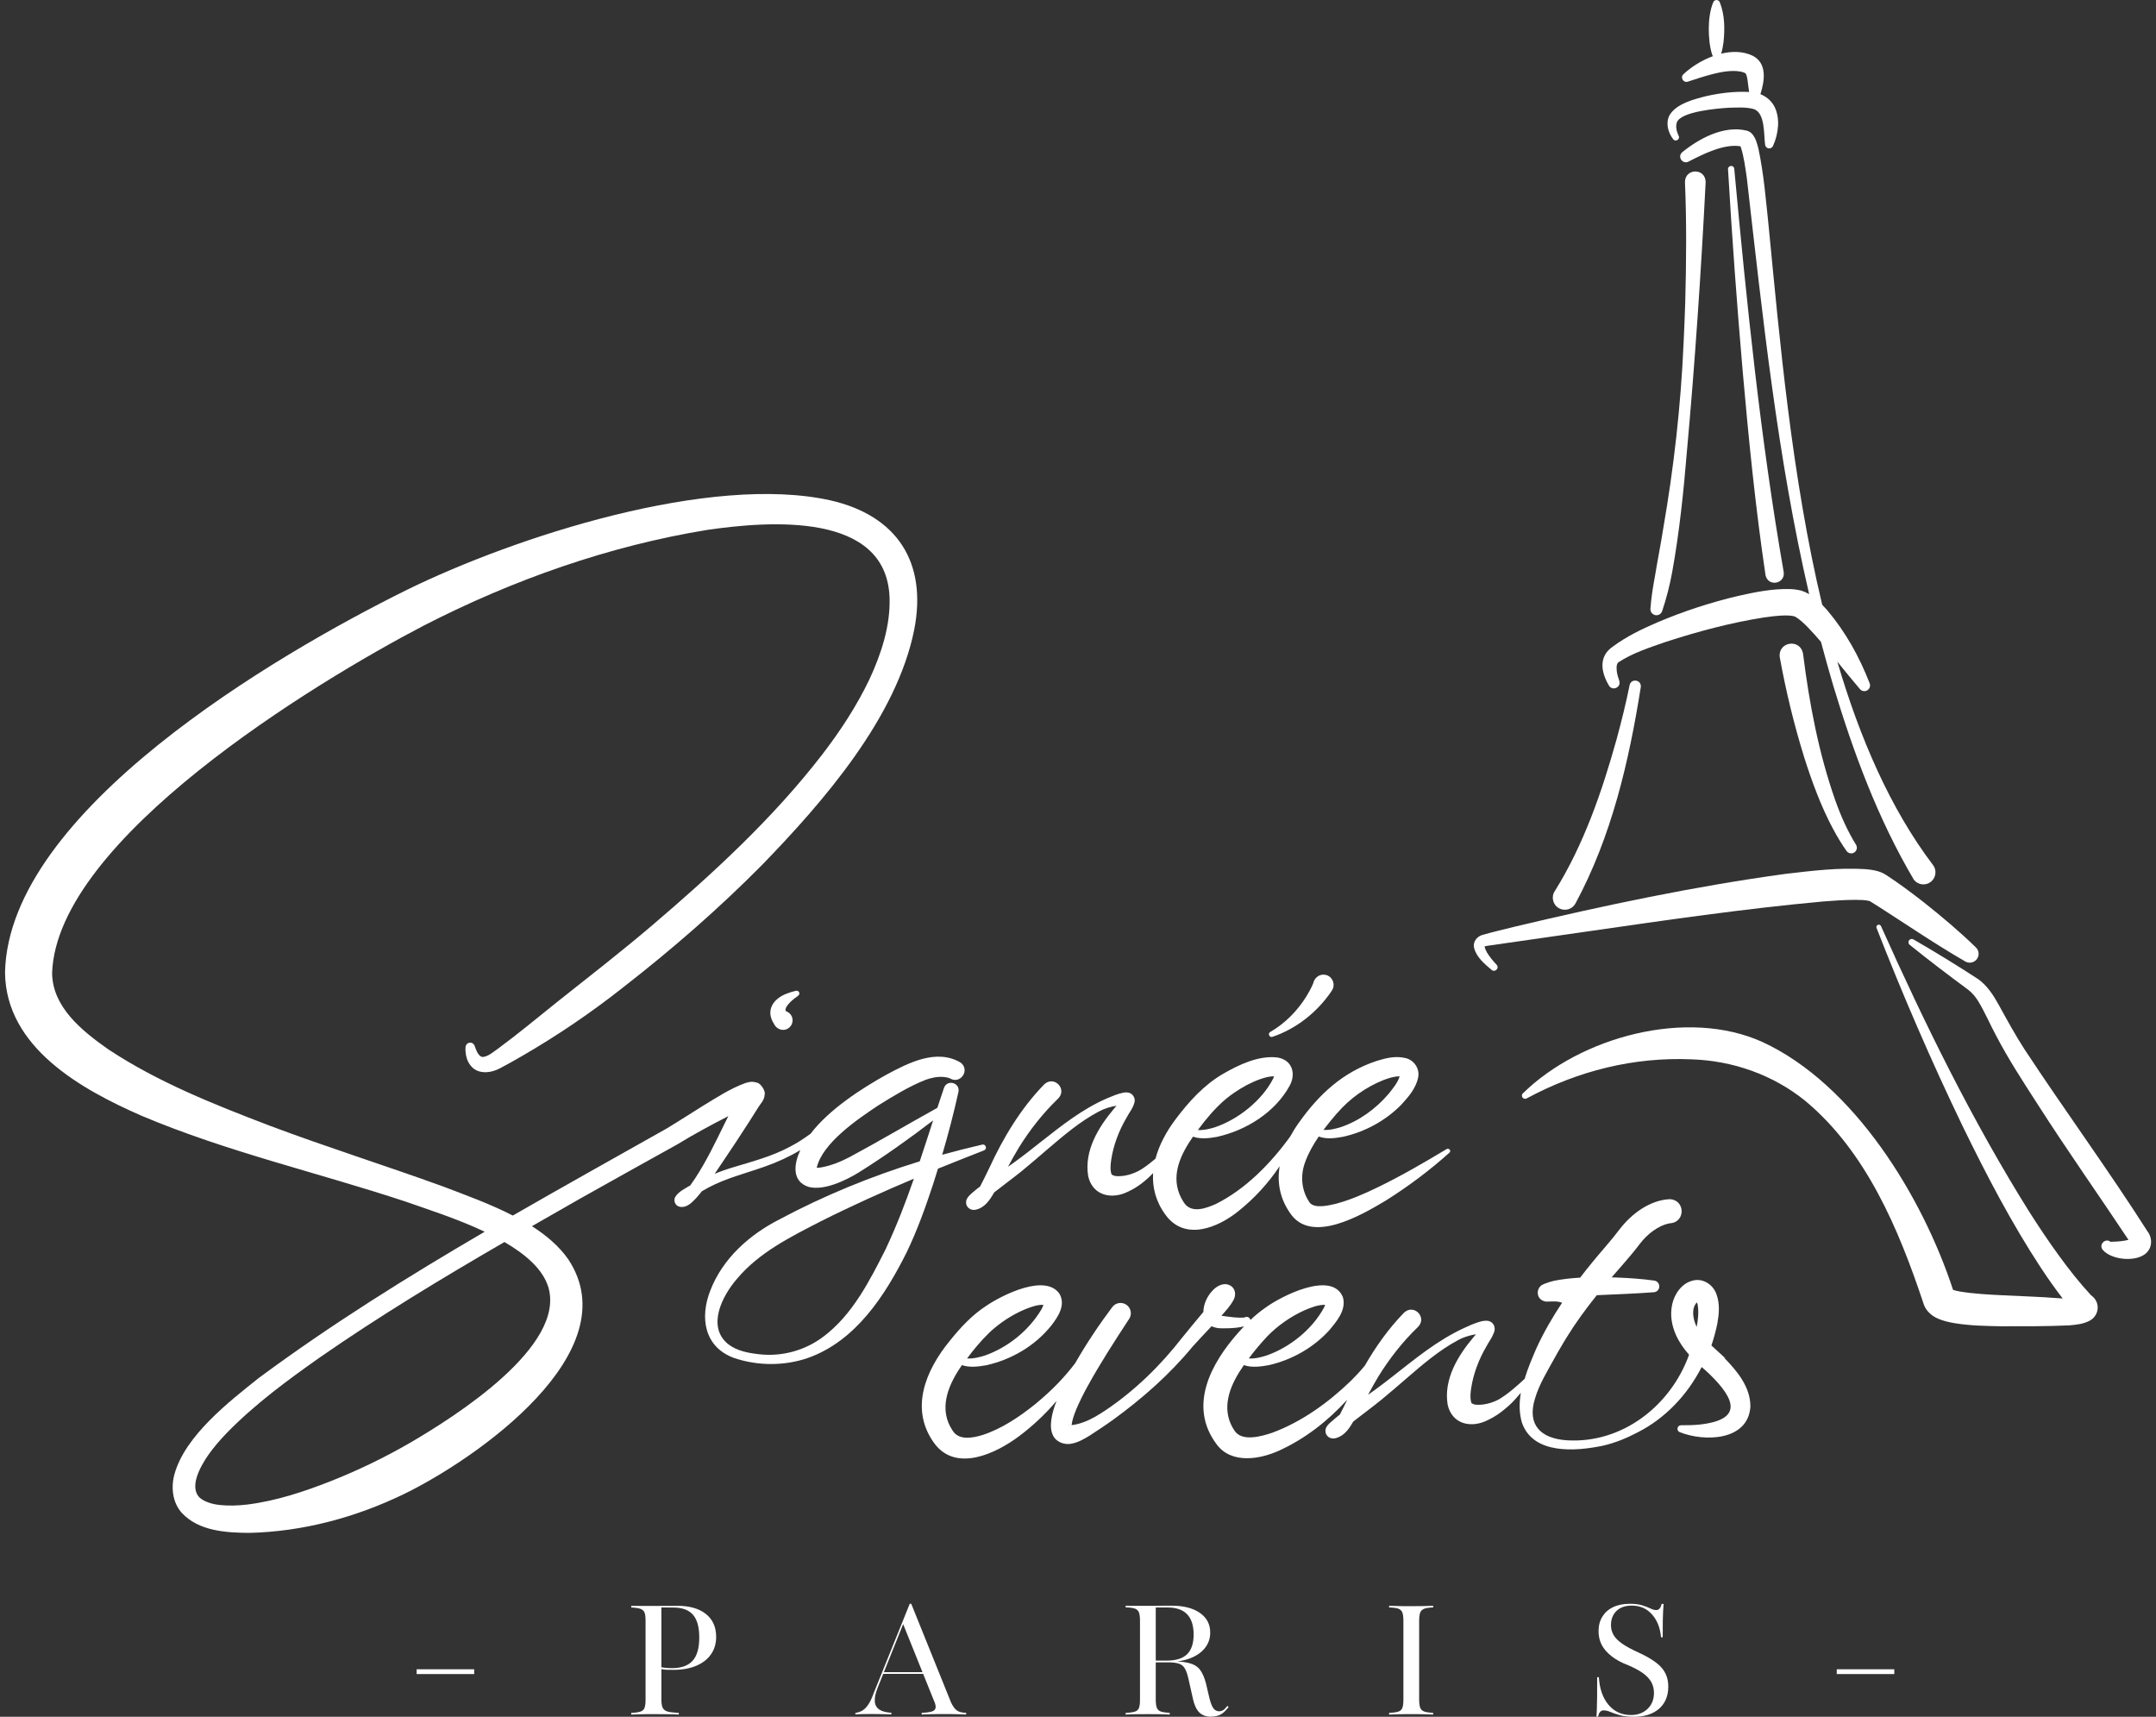 <svg xmlns="http://www.w3.org/2000/svg" width="216" height="172" viewBox="0 0 216 172" fill="none"><rect x="0" y="0" width="216" height="172" fill="#333333" stroke="none"/><path d="M79.946 99.766C80.047 99.709 80.104 99.59 80.079 99.47C80.047 99.325 79.896 99.23 79.75 99.262C79.441 99.331 79.15 99.419 78.847 99.539C77.515 100.018 76.656 101.203 77.528 102.552C77.868 103.29 78.822 103.422 79.27 102.716C79.542 102.262 79.397 101.676 78.942 101.405C78.847 101.342 78.778 101.329 78.715 101.285C78.55 100.813 79.567 100.031 79.946 99.772V99.766Z" fill="white"></path><path d="M98.417 114.673C97.072 114.982 95.727 115.322 94.394 115.694C95.007 113.614 95.556 111.515 96.024 109.391C96.201 108.452 94.874 108.118 94.571 109C94.344 109.662 94.129 110.324 93.908 110.992C90.966 112.618 88.086 114.333 85.137 115.915C84.221 116.394 83.268 116.785 82.263 116.961C82.137 116.98 81.96 116.999 81.822 116.999C82.39 114.503 85.958 112.101 88.004 110.74C89.526 109.794 91.085 108.836 92.727 108.187C93.283 107.985 93.921 107.847 94.502 107.897C94.736 107.916 94.963 107.954 95.171 108.042L95.152 108.029C96.226 108.698 97.243 107.172 96.213 106.441C93.776 105.029 90.966 106.517 88.793 107.676C86.324 109.051 83.084 111.131 81.209 113.583C80.546 114.074 79.851 114.522 79.119 114.9C77.332 115.858 75.386 116.362 73.435 116.955C72.816 117.137 72.204 117.352 71.598 117.604C71.913 117.137 72.223 116.671 72.538 116.211C73.397 114.931 74.25 113.652 75.077 112.353C75.33 111.982 76.012 110.828 76.271 110.507C76.328 110.444 76.403 110.305 76.466 110.191C76.511 110.084 76.58 109.99 76.605 109.662C76.732 109.359 76.226 108.515 75.829 108.471C75.311 108.307 75.064 108.401 74.692 108.502C73.145 109.063 71.812 109.952 70.436 110.784L67.821 112.429C67.442 112.656 66.918 113.003 66.527 113.211C61.487 116.053 56.41 118.883 51.377 121.783C49.059 120.592 46.527 119.69 44.393 118.871C38.627 116.778 32.723 114.925 27.008 112.776C21.4 110.633 15.818 108.414 10.867 105.143C8.17 103.252 5.246 100.882 5.221 97.472C5.695 84.096 31.447 68.414 42.498 62.653C51.396 58.09 61.007 54.692 70.884 53.085C77.022 52.203 88.799 51.238 89.121 59.855C89.216 62.685 88.294 65.502 87.101 68.068C85.819 70.746 84.19 73.23 82.371 75.6C77.458 81.966 71.459 87.487 65.333 92.713C62.245 95.341 59.043 97.825 55.867 100.346C53.891 101.928 51.939 103.554 49.906 105.054C49.451 105.363 48.959 105.817 48.415 105.893C47.948 105.924 47.714 105.225 47.575 104.846C47.525 104.645 47.361 104.474 47.133 104.462C46.874 104.449 46.66 104.645 46.641 104.903C46.628 105.073 46.628 105.212 46.641 105.363C46.679 105.855 46.818 106.34 47.14 106.744C47.885 107.714 49.268 107.506 50.19 106.977C50.897 106.611 51.567 106.22 52.249 105.83C55.829 103.762 59.233 101.449 62.472 98.89C67.354 95.089 72.021 91.03 76.378 86.624C82.497 80.308 89.823 71.906 91.591 63.094C92.91 56.356 89.892 51.66 83.192 50.129C71.149 47.456 51.668 53.74 40.711 59.123C27.639 65.59 0.864 81.254 0.504 97.415C0.567 104.935 8.139 109.139 14.169 111.78C22.789 115.423 31.801 117.459 40.61 120.377C42.663 121.102 45.757 122.079 48.561 123.403C40.793 127.941 33.158 132.706 25.934 138.051C22.928 140.44 18.59 143.819 17.497 147.632C17.112 148.956 17.258 150.525 18.224 151.584C19.922 153.406 22.688 153.563 24.981 153.576C30.361 153.45 35.628 152.025 40.446 149.699C47.67 146.189 63.123 135.461 56.922 126.151C56.012 124.853 54.737 123.768 53.291 122.848C54.901 121.922 56.511 121.008 58.121 120.087C60.736 118.619 65.251 116.091 67.834 114.667C69.488 113.652 71.244 112.706 72.968 111.824C72.829 112.108 72.69 112.385 72.551 112.662C71.654 114.49 70.77 116.331 69.678 118.001C69.507 118.247 69.337 118.512 69.154 118.764C69.141 118.77 69.122 118.783 69.109 118.789C68.592 119.104 67.992 119.375 67.651 119.917C67.436 120.302 67.657 120.812 68.086 120.9C68.832 121.052 69.349 120.44 69.772 120.005C69.962 119.791 70.145 119.571 70.316 119.35C70.537 119.23 70.751 119.11 70.966 118.984C72.741 118.033 74.73 117.553 76.637 116.873C77.862 116.444 79.062 115.896 80.18 115.228C79.573 116.52 79.251 118.354 81.019 118.915C82.579 119.312 84.72 118.266 86.015 117.478C88.597 115.864 91.073 114.099 93.485 112.253C93.043 113.62 92.601 114.988 92.146 116.35C87.296 117.843 82.579 119.772 78.102 122.161C75.09 123.693 72.4 126.082 71.162 129.296C70.101 131.988 70.537 134.944 73.524 136.047C75.898 136.854 78.544 136.866 80.918 136.06C85.73 134.364 88.673 129.794 90.846 125.445C91.9 123.245 92.721 120.963 93.479 118.657C93.649 118.133 93.807 117.61 93.971 117.087C94.856 116.728 95.765 116.362 96.365 116.129L98.588 115.253C98.941 115.102 98.758 114.604 98.411 114.673H98.417ZM54.913 128.874C56.789 134.856 45.555 141.94 41.128 144.525C38.583 146 35.956 147.273 33.215 148.363C30.5 149.435 27.696 150.368 24.804 150.733C23.863 150.847 22.916 150.878 22.038 150.784C21.286 150.708 20.472 150.475 19.96 150.008C18.975 148.931 20.036 146.983 20.832 145.823C21.369 145.048 22.006 144.31 22.688 143.598C25.467 140.736 28.757 138.31 32.034 136.003C38.008 131.855 44.241 128.086 50.537 124.437C52.634 125.653 54.333 127.115 54.907 128.874H54.913ZM88.768 125.079C87.139 128.294 85.427 131.71 82.491 133.916C80.678 135.291 78.348 135.94 76.075 135.681C74.982 135.562 73.82 135.347 72.943 134.66C70.783 132.895 72.355 129.826 73.839 128.118C76.056 125.47 79.232 123.907 82.251 122.35C85.301 120.819 88.421 119.413 91.559 118.089C90.732 120.466 89.829 122.81 88.762 125.079H88.768Z" fill="white"></path><path d="M145.248 115.202C145.179 115.089 145.034 115.057 144.926 115.127C142.672 116.482 140.417 117.793 138.068 118.934C136.717 119.596 135.258 120.226 133.837 120.604C133.073 120.781 131.747 121.102 131.229 120.51C130.37 119.287 130.244 117.768 130.775 116.381C131.097 115.505 131.57 114.667 132.12 113.866C132.89 114.156 133.78 114.036 134.551 113.891C136.742 113.406 138.782 112.297 140.361 110.708C141.087 109.914 141.851 109.063 142.078 107.947C142.255 107.078 141.687 106.22 140.834 106.012C139.799 105.754 138.845 106.012 137.929 106.29C134.526 107.412 132.132 109.643 130.099 112.523C129.789 112.952 129.512 113.406 129.259 113.866C127.308 116.564 124.775 119.154 121.801 120.629C120.841 121.052 119.509 121.543 118.738 120.655C118.505 120.352 118.303 119.974 118.157 119.621C117.355 117.598 118.321 115.606 119.521 113.879C120.248 114.15 121.207 114.03 121.902 113.904C124.851 113.255 127.756 111.446 129.221 108.748C129.853 107.557 129.467 106.195 127.983 105.949C126.108 105.716 124.1 106.68 122.54 107.582C120.633 108.685 119.086 110.387 117.766 112.152C116.863 113.355 116.13 114.698 115.764 116.085C115.486 116.318 115.202 116.545 114.911 116.765L114.589 116.992C113.996 117.415 113.251 117.711 112.543 117.806C112.152 117.85 111.609 117.9 111.35 117.642C111.331 117.553 111.325 117.541 111.287 117.358C111.236 117.087 111.261 116.633 111.331 116.179C111.539 114.755 112.101 113.274 112.859 111.988C113.131 111.458 113.554 110.986 113.674 110.368C113.743 109.964 113.453 109.567 113.112 109.485C112.935 109.429 112.701 109.441 112.543 109.473C111.943 109.586 111.426 109.832 110.864 110.059C108.42 111.124 106.336 112.788 104.264 114.414C103.406 115.095 102.553 115.77 101.682 116.4C101.454 116.57 101.221 116.734 100.987 116.898C101.341 116.242 101.701 115.587 102.079 114.969C103.178 113.192 104.498 111.521 106.001 110.072C106.967 109.126 105.616 107.714 104.624 108.634C102.263 111.049 100.488 114.024 99.093 117.062C98.796 117.661 98.511 118.278 98.196 118.864C97.899 119.091 97.609 119.325 97.324 119.577C97.065 119.81 96.775 120.094 96.787 120.478C96.781 120.963 97.267 121.304 97.722 121.203C98.657 121.02 99.175 120.213 99.598 119.47C100.52 118.738 101.48 118.045 102.389 117.308C103.248 116.608 104.069 115.889 104.902 115.177C106.538 113.784 108.199 112.353 110.093 111.357C110.642 111.067 111.242 110.878 111.861 110.778C111.748 110.91 111.647 111.03 111.59 111.099C110.062 112.921 108.596 115.278 109.02 117.837C109.468 119.816 111.407 120.213 113.055 119.369C114.015 118.921 114.81 118.272 115.524 117.534C115.436 118.946 115.783 120.371 116.768 121.713C118.713 124.38 122.028 122.993 124.062 121.348C125.659 120.075 127.061 118.549 128.198 116.847C127.945 118.417 128.198 120.018 129.227 121.505C131.33 124.733 136.426 121.72 138.826 120.289C141.087 118.871 143.228 117.263 145.211 115.486C145.293 115.41 145.312 115.291 145.255 115.19L145.248 115.202ZM140.266 107.683C140.266 107.683 140.266 107.683 140.266 107.676C140.26 107.632 140.266 107.639 140.266 107.683ZM133.957 111.534C135.201 110.078 136.837 108.912 138.611 108.206C139.136 108.01 139.717 107.821 140.222 107.84C140.032 108.477 139.546 109.05 139.129 109.58C137.854 111.074 136.18 112.309 134.305 112.933C133.869 113.066 133.168 113.255 132.593 113.198C133.029 112.624 133.49 112.063 133.951 111.528L133.957 111.534ZM127.668 107.645C127.668 107.645 127.668 107.664 127.668 107.683C127.668 107.657 127.668 107.639 127.668 107.645ZM120.626 112.404C121.536 111.275 122.489 110.248 123.721 109.429C124.51 108.893 125.363 108.433 126.234 108.124C126.733 107.954 127.188 107.821 127.636 107.84C127.623 107.891 127.604 107.947 127.579 108.01C126.468 110.242 124.024 112.177 121.662 112.958C121.239 113.084 120.563 113.261 120.008 113.211C120.216 112.933 120.424 112.668 120.626 112.41V112.404Z" fill="white"></path><path d="M127.485 103.876C129.859 103.075 131.937 101.43 133.352 99.369L133.465 99.186C133.825 98.6 133.465 97.787 132.79 97.667C132.19 97.547 131.678 97.963 131.558 98.537C131.362 99.003 131.116 99.445 130.851 99.873C129.954 101.298 128.742 102.533 127.27 103.384C126.98 103.542 127.176 103.983 127.485 103.876Z" fill="white"></path><path d="M168.173 13.602C167.983 13.192 167.838 12.669 168.008 12.234C168.45 11.169 172.025 10.867 173.155 10.797C174.001 10.772 174.986 10.709 175.75 10.942C176.843 11.383 176.698 13.426 176.837 14.485C176.849 14.63 176.931 14.762 177.077 14.831C177.285 14.926 177.525 14.831 177.626 14.63C177.916 13.993 178.093 13.306 178.138 12.568C178.156 12.197 178.125 11.78 178.036 11.409C177.822 10.432 177.197 9.764 176.369 9.436C176.805 8.049 177.058 6.303 175.555 5.566C174.601 5.124 173.509 5.118 172.435 5.377C172.555 4.986 172.625 4.589 172.675 4.198C172.808 2.855 172.801 1.5 172.296 0.221C172.265 0.139 172.195 0.069 172.107 0.031C171.924 -0.044 171.722 0.038 171.646 0.221C171.456 0.662 171.362 1.103 171.292 1.544C171.159 2.427 171.172 3.309 171.267 4.198C171.324 4.639 171.399 5.08 171.551 5.522C171.564 5.559 171.583 5.597 171.608 5.629C170.471 6.045 169.417 6.719 168.646 7.444C168.311 7.759 168.652 8.326 169.094 8.181C169.909 7.91 170.743 7.639 171.545 7.431C172.138 7.286 172.694 7.16 173.288 7.123C173.736 7.091 174.317 7.11 174.715 7.267C174.816 7.305 174.822 7.318 174.86 7.343C174.892 7.362 174.892 7.387 174.923 7.419C175.087 7.797 175.094 8.219 175.169 8.742C175.188 8.894 175.214 9.051 175.239 9.209C175.207 9.209 175.169 9.209 175.138 9.209C173.723 9.152 172.385 9.316 171.021 9.612C169.777 9.921 167.895 10.381 167.232 11.598C166.865 12.386 167.124 13.287 167.629 13.949C167.863 14.251 168.343 13.961 168.185 13.615L168.173 13.602Z" fill="white"></path><path d="M162.23 68.2C162.129 67.923 162.022 67.589 161.984 67.293C161.946 66.921 161.921 66.605 162.116 66.372C163.544 65.427 165.217 64.891 166.865 64.317C170.067 63.277 173.344 62.395 176.66 61.872C177.544 61.746 179.224 61.513 179.868 61.79C180.285 62.036 180.764 62.477 181.131 62.861C181.573 63.315 182.009 63.807 182.438 64.311C182.829 65.78 183.234 67.242 183.669 68.704C185.684 75.379 188.109 81.985 191.74 88.137C192.15 88.666 192.914 88.761 193.439 88.351C193.963 87.942 194.064 87.179 193.653 86.656C189.384 81.027 186.328 73.955 184.074 66.29C184.812 67.204 185.558 68.124 186.334 69.032C186.486 69.215 186.745 69.297 186.978 69.209C187.275 69.095 187.427 68.767 187.319 68.471C186.271 65.786 184.926 63.347 183.038 61.109C182.88 60.939 182.722 60.762 182.558 60.592C179.495 47.765 178.289 33.924 177.197 22.704C176.919 20.095 176.723 17.51 176.174 14.92C176.035 14.39 175.896 13.773 175.479 13.357C175.334 13.218 175.132 13.111 174.936 13.073C172.669 12.556 170.219 13.88 168.532 15.254C168.008 15.708 168.589 16.527 169.196 16.174C170.654 15.43 172.707 14.384 174.367 14.655C174.38 14.687 174.399 14.724 174.412 14.768C174.721 15.72 174.841 16.741 174.999 17.769C176.597 31.73 178.068 45.811 181.251 59.527C181.011 59.388 180.758 59.269 180.48 59.18C180.12 59.086 179.716 59.029 179.344 59.017C177.569 58.966 175.839 59.325 174.134 59.703C171.374 60.359 168.703 61.229 166.095 62.332C164.529 63.006 162.969 63.75 161.586 64.778C160.108 65.773 160.411 67.381 161.201 68.698C161.554 69.265 162.439 68.856 162.224 68.219L162.23 68.2Z" fill="white"></path><path d="M176.88 57.629C177.145 58.833 178.882 58.499 178.699 57.302C176.369 43.939 174.998 30.413 173.748 16.911C173.685 16.47 173.098 16.583 173.123 16.955C173.521 23.744 174.013 30.52 174.601 37.295C175.2 44.09 175.876 50.873 176.88 57.629Z" fill="white"></path><path d="M165.754 61.607C166.069 61.714 166.417 61.55 166.524 61.229C166.954 59.943 167.295 58.613 167.535 57.283C168.248 53.35 168.678 49.19 169.006 45.2C169.814 36.294 170.427 27.192 170.881 18.26C170.881 16.804 168.798 16.836 168.81 18.254C168.981 22.269 168.943 26.316 168.835 30.337C168.791 31.535 168.734 33.173 168.671 34.365C168.4 40.611 167.692 46.87 166.619 53.028C166.385 54.535 166.063 56.13 165.817 57.642C165.615 58.739 165.432 59.836 165.35 60.958C165.318 61.235 165.482 61.506 165.754 61.601V61.607Z" fill="white"></path><path d="M183.638 83.031C184.049 83.794 184.491 84.55 185.002 85.263C185.179 85.502 185.514 85.572 185.766 85.414C186.031 85.244 186.113 84.891 185.943 84.626C185.514 83.939 185.135 83.208 184.787 82.458C184.44 81.708 184.137 80.939 183.859 80.157C182.205 75.449 181.264 70.475 180.645 65.534C180.405 63.933 178.1 64.261 178.308 65.855C178.921 69.24 179.729 72.562 180.746 75.846C181.523 78.298 182.419 80.743 183.632 83.025L183.638 83.031Z" fill="white"></path><path d="M209.492 129.769C208.349 128.54 207.294 127.197 206.284 125.811C205.242 124.38 204.257 122.905 203.297 121.398C197.594 112.284 192.839 102.59 188.45 92.788C188.4 92.669 188.261 92.612 188.141 92.656C188.014 92.706 187.958 92.845 188.002 92.965C190.623 99.678 193.477 106.29 196.609 112.788C198.99 117.673 201.497 122.501 204.49 127.052C205.172 128.086 205.886 129.101 206.65 130.09C206.486 130.084 206.321 130.071 206.157 130.059C204.307 129.914 202.413 129.863 200.594 129.769C199.198 129.7 197.714 129.618 196.375 129.397C196.142 129.365 195.864 129.29 195.668 129.227C192.599 119.873 185.741 108.634 176.578 104.399C169 100.964 158.334 103.888 152.569 109.542C152.468 109.637 152.442 109.788 152.512 109.92C152.594 110.078 152.79 110.135 152.941 110.053C158.075 107.279 163.696 105.886 169.461 106.132C173.591 106.264 177.626 107.676 180.853 110.286C186.966 115.373 190.218 123.138 192.681 130.519L192.732 130.67L192.744 130.708C192.965 131.345 193.534 131.824 194.058 132.063C194.626 132.334 195.296 132.479 195.826 132.567C197.424 132.826 198.927 132.845 200.499 132.876C202.785 132.876 205.014 132.889 207.281 132.788C207.97 132.725 208.69 132.668 209.334 132.328C210.281 131.83 210.445 130.601 209.656 129.901C209.593 129.845 209.548 129.807 209.498 129.769H209.492Z" fill="white"></path><path d="M148.956 95.379C148.855 95.209 148.741 94.976 148.741 94.805C148.741 94.78 148.748 94.768 148.754 94.768C148.754 94.768 148.754 94.768 148.754 94.78C148.754 94.787 148.754 94.793 148.754 94.799C148.741 94.824 148.773 94.799 148.849 94.787C148.906 94.774 149.076 94.749 149.209 94.73C151.192 94.446 156.913 93.627 158.959 93.331C166.84 92.196 174.721 91.042 182.634 90.318C183.72 90.229 184.838 90.154 185.911 90.154C186.397 90.16 186.858 90.16 187.313 90.273C187.566 90.425 187.976 90.683 188.26 90.866C191.121 92.7 193.937 94.623 196.899 96.331C197.24 96.526 197.682 96.476 197.973 96.186C198.32 95.839 198.314 95.278 197.966 94.931C196.312 93.318 194.556 91.843 192.744 90.406C191.519 89.448 190.256 88.502 188.936 87.645C188.311 87.242 187.604 87.147 186.896 87.078C184.181 86.908 181.554 87.242 178.895 87.55C169.789 88.792 160.803 90.696 151.867 92.814C150.882 93.059 149.436 93.4 148.47 93.683C147.971 93.841 147.554 94.352 147.674 94.931C147.908 95.909 148.729 96.564 149.449 97.182C149.796 97.453 150.244 96.98 149.935 96.652C149.562 96.261 149.202 95.814 148.937 95.373L148.956 95.379ZM187.3 90.267C187.3 90.267 187.275 90.255 187.269 90.248C187.281 90.248 187.288 90.261 187.3 90.267Z" fill="white"></path><path d="M156.193 90.998C156.774 91.32 157.513 91.105 157.835 90.525C161.46 83.8 163.196 76.312 164.384 68.83C164.466 68.099 163.424 67.935 163.266 68.635C162.9 70.444 162.451 72.259 161.965 74.049C160.494 79.325 158.669 84.626 155.764 89.284C155.378 89.864 155.58 90.664 156.193 90.998Z" fill="white"></path><path d="M215.206 123.459C211.253 117.251 206.89 111.301 202.848 105.161C201.895 103.693 201.086 102.199 200.234 100.655C199.722 99.722 199.097 98.757 198.2 98.108C196.085 96.728 193.893 95.385 191.702 94.118C191.563 94.036 191.38 94.062 191.273 94.194C191.159 94.339 191.178 94.547 191.323 94.66C193.193 96.173 195.15 97.654 197.083 99.085C197.544 99.419 197.897 99.829 198.2 100.327C198.838 101.367 199.4 102.691 199.987 103.768C201.219 106.126 202.684 108.376 204.117 110.595C207.06 115.202 210.224 119.671 213.242 124.216C212.756 124.348 212.118 124.399 211.613 124.405C211.569 124.405 211.531 124.399 211.5 124.424C211.5 124.43 211.5 124.443 211.5 124.455C210.956 123.945 210.18 124.707 210.698 125.256C211.55 126.201 213.823 126.46 214.897 125.647C215.592 125.123 215.686 124.184 215.213 123.453L215.206 123.459Z" fill="white"></path><path d="M172.832 136.072C172.403 135.643 171.916 135.234 171.455 134.799C171.702 134.087 171.897 133.362 172.049 132.624C172.22 131.679 172.321 130.664 171.98 129.712C171.676 128.748 170.647 128.017 169.586 128.3C168.468 128.571 167.742 129.668 167.528 130.689C167.288 131.773 167.502 132.832 167.894 133.721C168.241 134.49 168.696 135.139 169.22 135.725C167.389 140.837 162.513 144.657 156.95 144.298C154.386 144.121 152.972 142.779 153.774 140.15C154.197 138.694 155.043 137.339 155.775 136.009C155.927 135.713 156.192 135.278 156.356 134.994C156.495 134.742 156.805 134.232 156.956 133.992C157.866 132.511 158.889 131.118 159.975 129.763C161.882 129.674 163.795 129.611 165.696 129.466C165.968 129.447 166.195 129.239 166.233 128.962C166.277 128.641 166.056 128.344 165.734 128.3C164.477 128.124 163.221 128.042 161.964 127.991C161.794 127.991 161.629 127.985 161.459 127.979C161.876 127.493 162.299 127.008 162.722 126.529C163.246 125.924 163.795 125.275 164.282 124.626C165.039 123.63 166.157 122.76 167.3 122.558C168.898 122.47 168.854 120.176 167.25 120.144C165.26 120.257 163.492 121.594 162.318 123.088C161.85 123.712 161.345 124.323 160.834 124.916C159.969 125.918 159.116 126.945 158.308 128.004C157.43 128.054 156.552 128.149 155.693 128.319C155.39 128.395 155.087 128.483 154.797 128.597C154.727 128.622 154.582 128.685 154.494 128.735C153.995 129.025 153.887 129.782 154.367 130.185C154.538 130.317 154.468 130.254 154.538 130.298C154.645 130.355 154.803 130.399 154.91 130.406C155.308 130.406 155.775 130.355 156.129 130.418C156.3 130.437 156.426 130.487 156.495 130.525C155.529 131.981 154.651 133.494 153.925 135.082C153.515 136.034 153.066 137.074 152.744 138.146C151.93 138.902 151.083 139.652 150.155 140.207C149.669 140.465 149.126 140.642 148.608 140.711C148.216 140.755 147.667 140.806 147.408 140.547C147.389 140.459 147.383 140.446 147.345 140.264C147.294 139.993 147.32 139.539 147.389 139.085C147.604 137.654 148.16 136.173 148.924 134.881C149.145 134.452 149.46 134.061 149.637 133.595C149.675 133.507 149.707 133.418 149.726 133.33C149.745 133.261 149.745 133.185 149.745 133.116C149.745 133.11 149.745 133.103 149.745 133.091C149.745 133.047 149.738 133.009 149.726 132.965C149.726 132.965 149.726 132.952 149.726 132.946C149.656 132.662 149.442 132.429 149.183 132.36C148.835 132.259 148.463 132.36 148.147 132.454C147.648 132.612 147.162 132.82 146.688 133.047C146.013 133.355 145.368 133.708 144.737 134.087C142.243 135.593 140.07 137.566 137.721 139.268C137.506 139.425 137.285 139.583 137.058 139.74C137.405 139.098 137.759 138.461 138.125 137.856C139.23 136.078 140.544 134.402 142.053 132.952C143.019 132 141.662 130.588 140.67 131.509C139.123 133.091 137.835 134.912 136.73 136.828C136.294 137.358 135.833 137.856 135.347 138.335C133.092 140.516 130.421 142.445 127.484 143.535C126.386 143.907 124.472 144.455 123.708 143.377C122.388 141.461 122.982 139.356 124.15 137.478C124.302 137.238 124.46 136.999 124.617 136.765C125.394 137.055 126.443 136.904 127.175 136.759C129.442 136.223 131.539 135.051 133.13 133.324C133.875 132.441 134.917 131.25 134.538 129.958C133.439 127.241 128.293 129.882 126.733 131.048C126.215 131.401 125.735 131.811 125.274 132.246C125.262 132.189 125.23 132.133 125.192 132.07C125.047 131.906 124.794 131.887 124.624 132.038C124.662 132.007 124.655 132.013 124.668 132H124.662C123.98 132.057 123.285 131.944 122.603 131.855C122.534 131.849 122.451 131.836 122.369 131.817C122.811 131.326 123.266 130.834 123.588 130.229C123.866 129.731 123.771 129.05 123.222 128.779C122.597 128.445 121.877 128.855 121.485 129.296C120.93 129.863 120.563 130.695 120.563 131.439C119.85 132.284 119.111 133.185 118.435 134.017C116.282 136.791 113.718 139.299 110.8 141.266C110.08 141.745 109.335 142.211 108.527 142.495C108.135 142.64 107.731 142.741 107.397 142.772C107.384 142.772 107.371 142.772 107.359 142.772C107.422 142.224 107.624 141.707 107.839 141.165C108.167 140.402 108.546 139.633 108.969 138.871C110.232 136.576 111.684 134.339 113.118 132.145C113.421 131.698 113.326 131.08 112.884 130.746C112.43 130.406 111.786 130.494 111.438 130.948C110.08 132.757 108.836 134.622 107.712 136.583C107.182 137.282 106.607 137.95 106.001 138.581C105.275 139.337 104.492 140.037 103.69 140.699C102.117 141.959 100.349 143.144 98.461 143.762C97.438 144.077 96.049 144.342 95.43 143.314C94.053 141.26 94.893 138.978 96.181 137.049C96.244 136.955 96.314 136.86 96.377 136.765C97.135 137.049 98.145 136.904 98.859 136.772C101.36 136.198 103.683 134.843 105.306 132.826C105.969 131.969 106.784 130.803 106.165 129.655C104.776 127.544 100.425 129.744 98.865 130.79C97.413 131.723 96.225 132.996 95.152 134.339C92.746 137.276 91.085 141.165 93.617 144.619C95.802 147.544 99.8 145.609 102.098 143.888C103.475 142.854 104.744 141.669 105.849 140.352C105.37 141.6 105.06 142.93 105.496 143.812C105.818 144.506 106.708 144.796 107.378 144.632C108.047 144.506 108.666 144.14 109.184 143.819C109.973 143.302 110.737 142.804 111.489 142.262C114.425 140.131 117.166 137.723 119.483 134.912C120.102 134.219 120.746 133.551 121.384 132.87C121.593 132.971 121.839 133.04 122.129 133.072C122.47 133.091 123.822 133.116 124.636 132.876C124.46 133.065 124.289 133.255 124.119 133.444C121.346 136.539 118.997 140.844 121.883 144.695C123.361 146.705 126.221 146.214 128.166 145.325C130.787 144.127 133.054 142.344 134.974 140.232C134.734 140.73 134.494 141.234 134.235 141.72C133.945 141.947 133.667 142.18 133.395 142.426C133.376 142.445 133.357 142.457 133.332 142.476C133.301 142.501 133.275 142.533 133.244 142.558C133.212 142.583 133.181 142.615 133.149 142.64C133.061 142.734 132.96 142.848 132.896 142.961C132.808 143.106 132.776 143.277 132.795 143.447C132.795 143.472 132.795 143.497 132.808 143.516C132.808 143.522 132.808 143.535 132.808 143.541C132.814 143.573 132.827 143.604 132.84 143.636C132.846 143.655 132.852 143.674 132.865 143.686C132.865 143.693 132.871 143.705 132.877 143.711C132.903 143.762 132.934 143.812 132.972 143.856C133.092 143.995 133.231 144.058 133.383 144.096C133.395 144.096 133.414 144.096 133.427 144.102C133.446 144.102 133.458 144.109 133.477 144.115C133.528 144.121 133.585 144.121 133.642 144.115C133.654 144.115 133.667 144.115 133.679 144.115C133.762 144.102 133.844 144.083 133.919 144.058C133.964 144.046 134.008 144.027 134.039 144.014C134.766 143.737 135.208 143.062 135.58 142.419C136.515 141.682 137.494 140.976 138.416 140.22C139.274 139.52 140.102 138.795 140.929 138.083C142.539 136.696 144.181 135.278 146.05 134.282C146.069 134.269 146.095 134.257 146.114 134.244C146.215 134.187 146.316 134.143 146.423 134.093C146.884 133.891 147.37 133.759 147.869 133.677C147.762 133.803 147.667 133.923 147.61 133.986C146.076 135.814 144.611 138.171 145.034 140.736C145.482 142.722 147.427 143.119 149.075 142.268C149.751 141.953 150.345 141.537 150.888 141.064C151.254 140.762 151.589 140.434 151.892 140.087C152.056 139.911 152.214 139.728 152.365 139.545C152.195 140.554 152.189 141.568 152.479 142.545C153.609 145.754 157.866 145.407 160.568 144.846C161.794 144.569 162.956 144.09 164.061 143.51C166.877 142.079 169.062 139.728 170.483 136.961C170.742 137.181 171.001 137.408 171.241 137.642C173.893 140.207 174.651 142.274 170.174 142.734C169.593 142.791 169.012 142.791 168.418 142.791C168.026 142.791 167.913 143.34 168.292 143.485C170.736 144.468 175.124 144.373 175.364 140.944C175.383 138.978 174.045 137.377 172.782 136.078L172.832 136.072ZM104.568 130.525C104.568 130.525 104.568 130.538 104.568 130.544C104.568 130.525 104.568 130.513 104.568 130.525ZM99.061 133.563C100.116 132.561 101.391 131.717 102.73 131.162C103.317 130.929 103.955 130.702 104.536 130.727C104.492 130.878 104.416 131.036 104.328 131.2C103.065 133.311 100.974 135.001 98.638 135.82C98.196 135.952 97.469 136.154 96.889 136.097C97.545 135.209 98.278 134.332 99.061 133.57V133.563ZM107.163 142.76C107.163 142.76 107.182 142.772 107.188 142.772C107.131 142.772 107.087 142.76 107.075 142.747C107.062 142.734 107.087 142.728 107.163 142.76ZM132.789 130.557C132.789 130.557 132.789 130.557 132.789 130.563C132.776 130.513 132.789 130.513 132.789 130.557ZM126.992 133.853C128.034 132.794 129.303 131.906 130.661 131.288C131.337 130.998 132.05 130.714 132.757 130.727C132.732 130.815 132.688 130.922 132.637 131.023C131.45 133.192 129.265 134.956 126.922 135.795C126.461 135.946 125.71 136.154 125.11 136.097C125.691 135.316 126.335 134.553 126.992 133.853ZM170.009 130.481C170.054 130.582 170.085 130.708 170.098 130.815C170.199 131.509 170.117 132.227 169.984 132.933C169.965 132.895 169.946 132.857 169.927 132.82C169.586 132.057 169.447 131.042 170.009 130.481Z" fill="white"></path><path d="M41.74 167.72V167.241H47.506V167.72H41.74Z" fill="white"></path><path d="M63.242 171.779V171.609C63.665 171.59 63.975 171.546 64.177 171.477C64.379 171.408 64.511 171.282 64.575 171.099C64.644 170.916 64.676 170.645 64.676 170.286V162.375C64.676 162.003 64.644 161.732 64.575 161.562C64.505 161.386 64.373 161.266 64.177 161.19C63.981 161.115 63.665 161.07 63.242 161.052V160.881C63.368 160.881 63.52 160.881 63.703 160.888C63.886 160.888 64.114 160.894 64.391 160.894H65.294C65.882 160.894 66.4 160.894 66.854 160.888C67.309 160.888 67.644 160.881 67.858 160.881C69.071 160.881 70.024 161.152 70.713 161.694C71.401 162.237 71.748 163.006 71.748 163.989C71.748 164.663 71.578 165.249 71.231 165.741C70.89 166.233 70.397 166.617 69.759 166.888C69.121 167.159 68.364 167.298 67.48 167.298C67.265 167.298 67.069 167.298 66.892 167.292C66.715 167.292 66.551 167.273 66.393 167.248C66.236 167.222 66.078 167.191 65.92 167.147V166.976C66.147 167.027 66.374 167.065 66.608 167.09C66.842 167.115 67.082 167.128 67.328 167.128C68.256 167.128 68.938 166.882 69.387 166.39C69.835 165.899 70.056 165.123 70.056 164.064C70.056 163.006 69.848 162.268 69.424 161.776C69.001 161.291 68.338 161.052 67.435 161.058L66.261 161.045V170.267C66.261 170.639 66.305 170.916 66.393 171.099C66.482 171.282 66.646 171.408 66.886 171.477C67.126 171.546 67.499 171.584 68.004 171.609V171.779C67.871 171.767 67.682 171.761 67.442 171.754C67.202 171.754 66.918 171.742 66.595 171.742C66.273 171.742 65.913 171.735 65.522 171.735C65.01 171.735 64.562 171.735 64.189 171.748C63.817 171.761 63.501 171.767 63.255 171.779H63.242Z" fill="white"></path><path d="M85.698 171.78V171.609C85.995 171.572 86.248 171.477 86.456 171.338C86.664 171.2 86.848 170.998 87.018 170.733C87.189 170.468 87.353 170.122 87.504 169.699L91.142 160.68H91.293L95.272 170.544C95.448 170.922 95.638 171.193 95.84 171.351C96.048 171.508 96.364 171.597 96.794 171.603V171.773C96.547 171.761 96.238 171.754 95.872 171.742C95.499 171.729 95.089 171.729 94.64 171.729C94.129 171.729 93.668 171.729 93.276 171.742C92.878 171.754 92.569 171.761 92.342 171.773V171.603C92.822 171.584 93.169 171.534 93.383 171.464C93.592 171.395 93.712 171.269 93.737 171.086C93.762 170.91 93.693 170.645 93.529 170.292L90.447 162.627L90.63 162.35L87.915 169.126C87.706 169.662 87.618 170.103 87.643 170.462C87.668 170.821 87.82 171.092 88.092 171.275C88.363 171.458 88.767 171.565 89.304 171.597V171.767C89.096 171.754 88.887 171.748 88.666 171.742C88.445 171.742 88.218 171.729 87.991 171.729C87.757 171.729 87.517 171.723 87.271 171.723C87.024 171.723 86.759 171.723 86.5 171.729C86.241 171.729 85.976 171.748 85.698 171.767V171.78ZM88.382 167.701L88.458 167.531H93.238L93.301 167.701H88.382Z" fill="white"></path><path d="M112.777 171.779V171.609C113.207 171.59 113.523 171.546 113.718 171.477C113.914 171.407 114.047 171.288 114.11 171.105C114.179 170.928 114.211 170.651 114.211 170.279V162.369C114.211 161.997 114.173 161.726 114.103 161.543C114.034 161.367 113.901 161.241 113.712 161.165C113.523 161.096 113.213 161.051 112.777 161.039V160.869C112.992 160.881 113.27 160.881 113.611 160.881H115.663C115.922 160.881 116.156 160.881 116.371 160.875C116.585 160.875 116.775 160.869 116.933 160.869H117.375C118.568 160.869 119.509 161.108 120.204 161.587C120.898 162.066 121.246 162.722 121.246 163.566C121.246 164.153 121.069 164.663 120.722 165.104C120.374 165.546 119.882 165.892 119.244 166.138C118.606 166.384 117.867 166.51 117.021 166.51H115.019V166.371H116.914C117.817 166.371 118.492 166.157 118.928 165.735C119.364 165.306 119.585 164.651 119.585 163.755C119.585 162.86 119.364 162.173 118.928 161.726C118.492 161.272 117.842 161.051 116.977 161.051H115.79V170.286C115.79 170.645 115.827 170.916 115.897 171.099C115.966 171.281 116.105 171.407 116.307 171.477C116.509 171.546 116.806 171.584 117.191 171.609V171.779C116.781 171.748 116.055 171.735 115.019 171.735C113.984 171.735 113.213 171.748 112.784 171.779H112.777ZM121.353 171.994C120.848 171.994 120.456 171.855 120.172 171.584C119.888 171.313 119.673 170.878 119.534 170.286L119.086 168.287C118.985 167.815 118.865 167.449 118.726 167.197C118.587 166.939 118.385 166.768 118.12 166.68C117.855 166.592 117.488 166.548 117.027 166.548H115.209V166.422H116.907C117.823 166.422 118.537 166.478 119.048 166.598C119.56 166.718 119.945 166.939 120.204 167.266C120.463 167.594 120.665 168.061 120.823 168.666L121.176 170.172C121.303 170.657 121.435 170.991 121.587 171.181C121.738 171.37 121.934 171.458 122.18 171.452C122.326 171.439 122.452 171.395 122.566 171.319C122.679 171.244 122.812 171.105 122.963 170.91L123.09 171.017C122.831 171.363 122.572 171.616 122.313 171.76C122.054 171.905 121.732 171.981 121.366 171.981L121.353 171.994Z" fill="white"></path><path d="M139.167 171.779V171.609C139.596 171.59 139.912 171.546 140.108 171.477C140.304 171.408 140.436 171.281 140.499 171.099C140.569 170.916 140.6 170.645 140.6 170.286V162.375C140.6 162.003 140.563 161.732 140.493 161.549C140.424 161.373 140.291 161.247 140.102 161.171C139.912 161.102 139.603 161.058 139.167 161.045V160.875C139.407 160.888 139.71 160.894 140.095 160.907C140.474 160.919 140.91 160.919 141.409 160.919C141.87 160.919 142.293 160.919 142.678 160.907C143.063 160.894 143.366 160.888 143.581 160.875V161.045C143.19 161.058 142.893 161.096 142.697 161.171C142.501 161.247 142.362 161.367 142.287 161.549C142.217 161.732 142.179 162.003 142.179 162.375V170.286C142.179 170.645 142.217 170.916 142.287 171.099C142.356 171.281 142.495 171.408 142.697 171.477C142.899 171.546 143.196 171.584 143.581 171.609V171.779C143.354 171.767 143.051 171.761 142.672 171.748C142.293 171.735 141.87 171.735 141.409 171.735C140.916 171.735 140.481 171.735 140.095 171.748C139.716 171.761 139.407 171.767 139.167 171.779Z" fill="white"></path><path d="M163.638 172C163.095 172 162.628 171.943 162.242 171.83C161.857 171.716 161.548 171.609 161.32 171.508C161.087 171.408 160.866 171.357 160.651 171.357C160.518 171.357 160.405 171.408 160.31 171.508C160.215 171.609 160.152 171.773 160.108 171.988H159.938C159.956 171.761 159.975 171.49 159.982 171.181C159.994 170.866 160.001 170.462 160.007 169.964C160.007 169.466 160.013 168.823 160.013 168.035H160.184C160.253 169.208 160.582 170.128 161.156 170.809C161.731 171.483 162.476 171.824 163.392 171.824C164.08 171.824 164.636 171.616 165.065 171.206C165.495 170.796 165.703 170.26 165.703 169.605C165.703 169.208 165.615 168.849 165.438 168.527C165.261 168.212 164.996 167.916 164.629 167.651C164.263 167.386 163.771 167.115 163.158 166.85C162.457 166.586 161.889 166.277 161.447 165.924C161.005 165.577 160.676 165.199 160.468 164.796C160.26 164.392 160.152 163.938 160.152 163.434C160.152 162.867 160.279 162.382 160.531 161.972C160.784 161.562 161.137 161.241 161.605 161.02C162.066 160.793 162.634 160.68 163.303 160.68C163.777 160.68 164.181 160.73 164.516 160.831C164.851 160.932 165.122 161.039 165.343 161.146C165.558 161.253 165.754 161.31 165.93 161.31C166.076 161.31 166.189 161.253 166.278 161.146C166.366 161.039 166.429 160.888 166.467 160.692H166.669C166.65 160.919 166.631 161.165 166.619 161.43C166.606 161.694 166.593 162.035 166.587 162.445C166.587 162.854 166.581 163.384 166.581 164.033H166.41C166.328 163.087 166.025 162.325 165.501 161.739C164.977 161.152 164.301 160.862 163.48 160.862C162.823 160.862 162.312 161.045 161.946 161.398C161.579 161.758 161.396 162.23 161.396 162.816C161.396 163.188 161.485 163.522 161.668 163.825C161.845 164.128 162.141 164.417 162.546 164.695C162.95 164.972 163.493 165.262 164.175 165.571C165.267 166.075 166.031 166.579 166.473 167.09C166.916 167.601 167.137 168.225 167.137 168.975C167.137 169.92 166.827 170.658 166.208 171.2C165.589 171.735 164.737 172.006 163.651 172.006L163.638 172Z" fill="white"></path><path d="M184.016 167.72V167.241H189.781V167.72H184.016Z" fill="white"></path></svg>